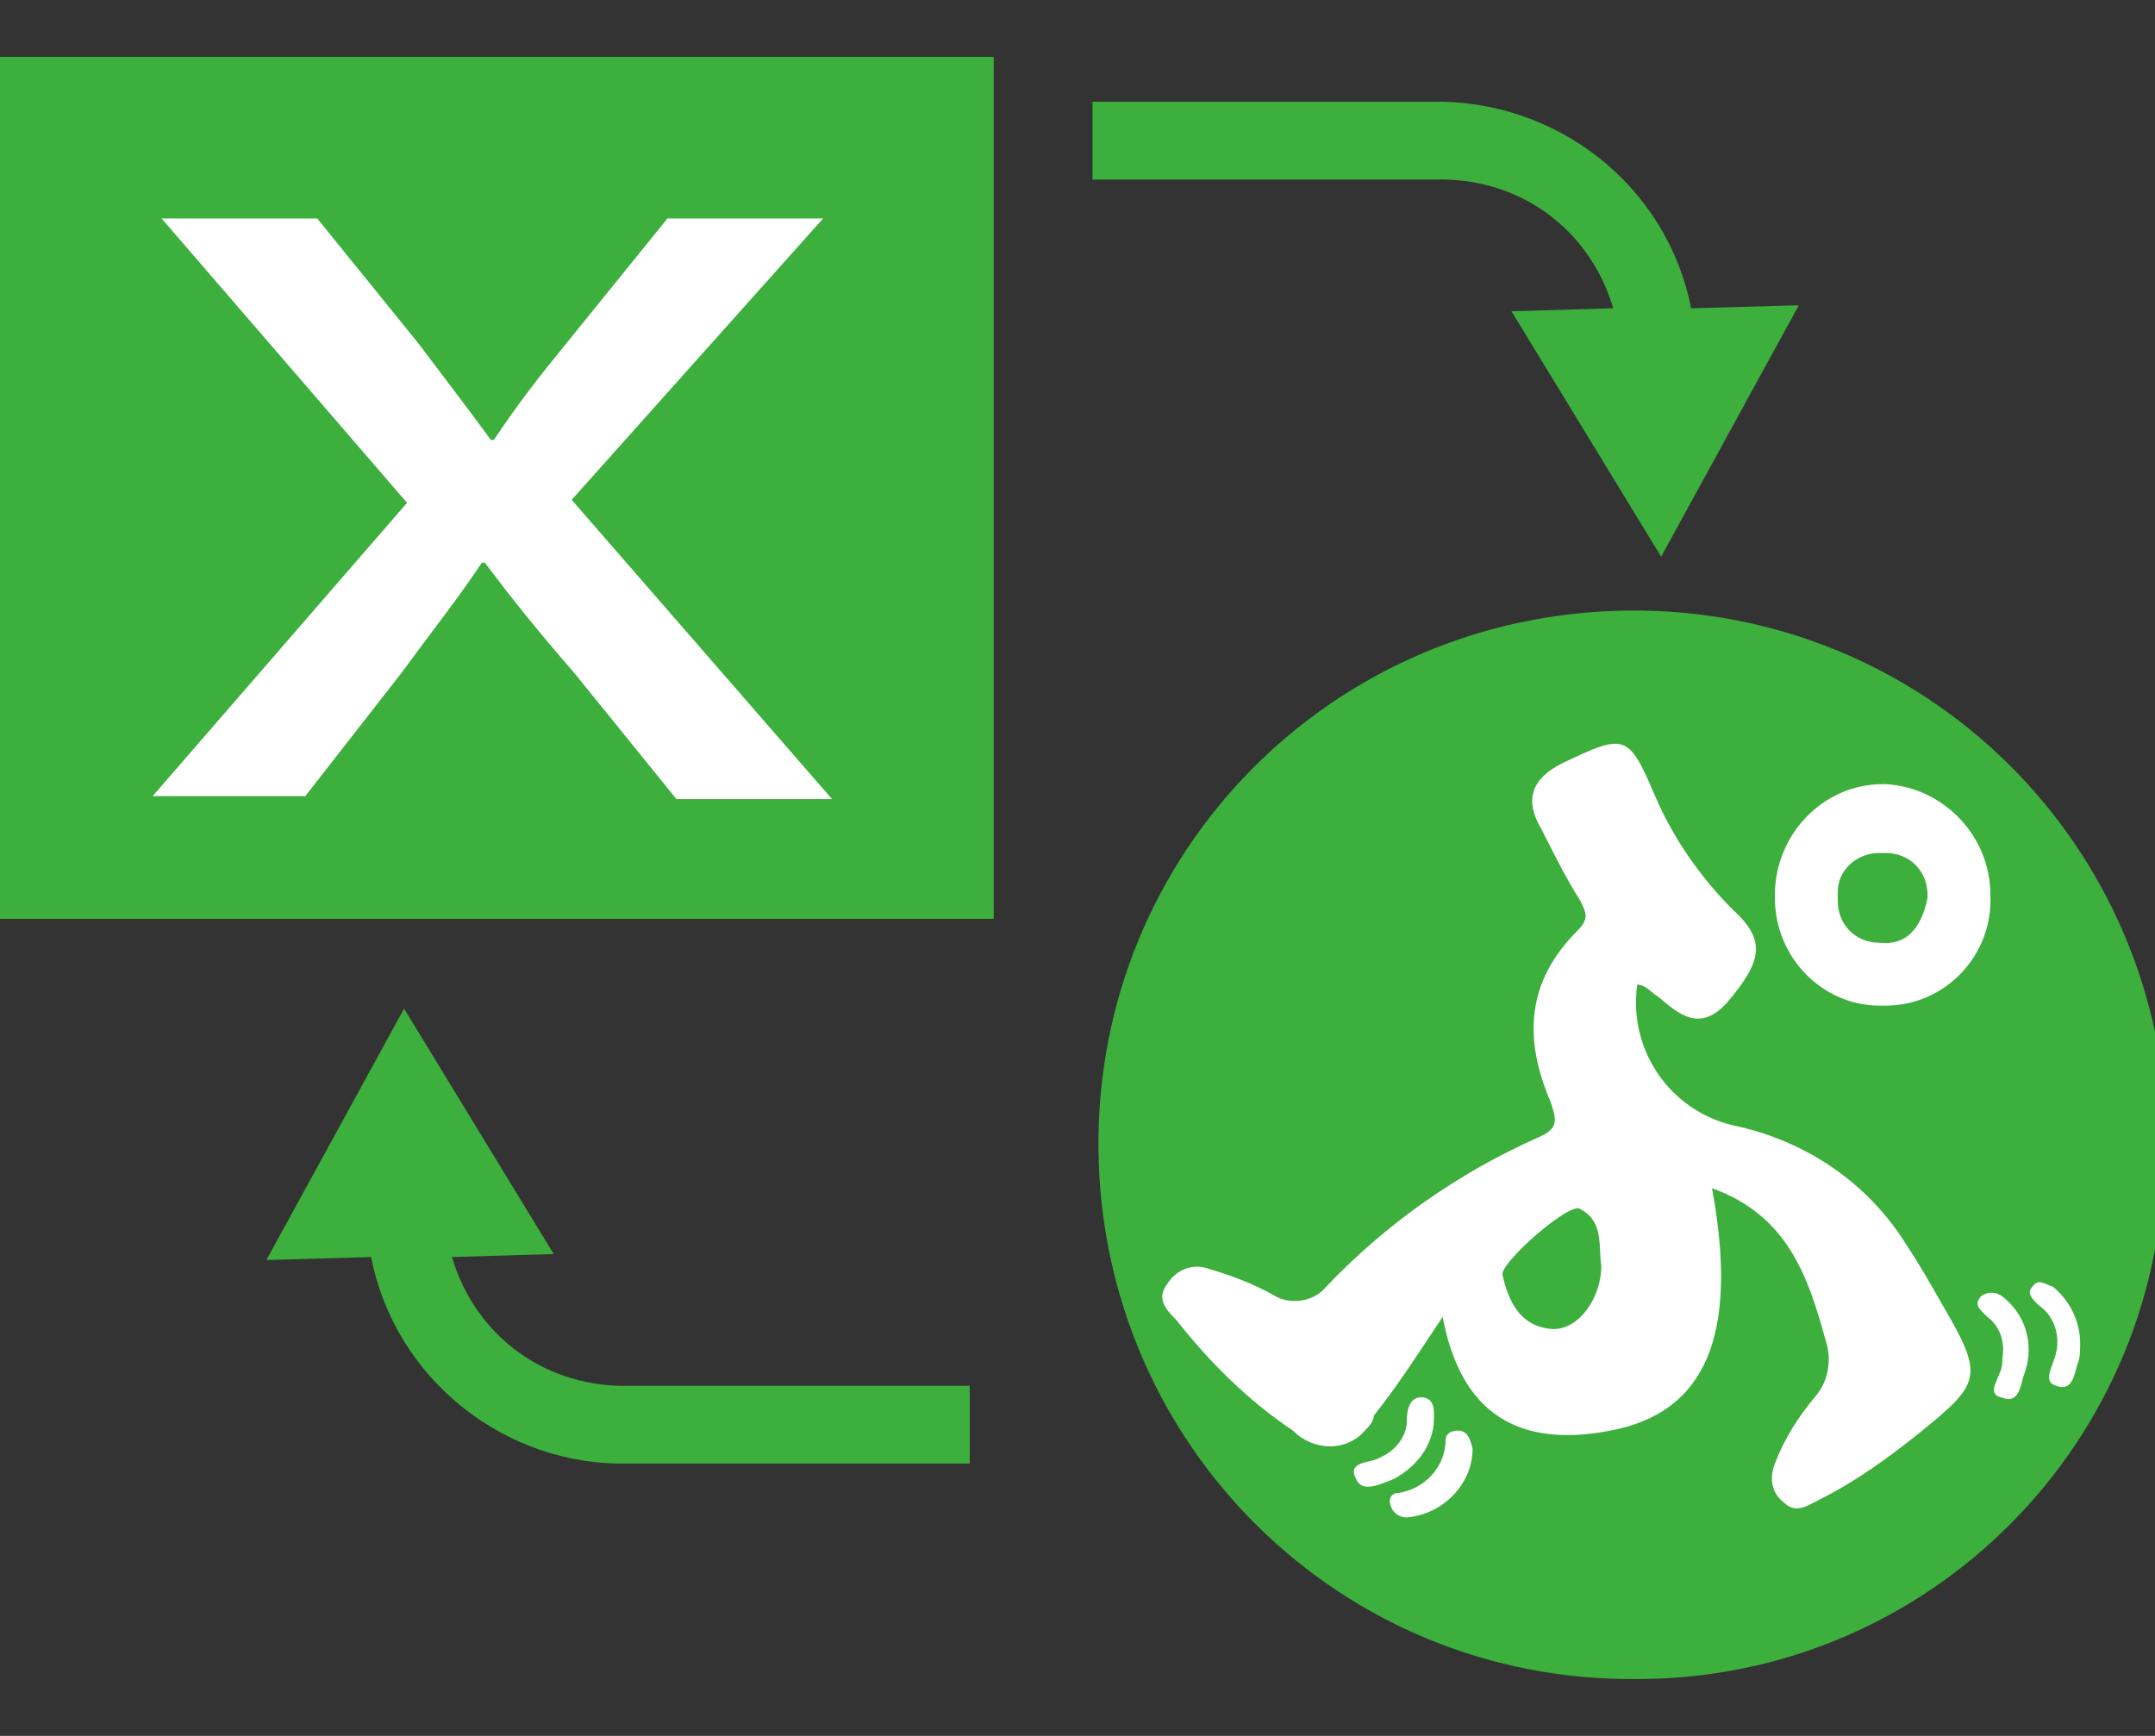 <?xml version="1.0" encoding="utf-8"?>
<!-- Generator: Adobe Illustrator 26.3.1, SVG Export Plug-In . SVG Version: 6.00 Build 0)  -->
<svg version="1.1" id="コンポーネント_49_1" xmlns="http://www.w3.org/2000/svg" xmlns:xlink="http://www.w3.org/1999/xlink"
	 x="0px" y="0px" viewBox="0 0 72 58" style="enable-background:new 0 0 72 58;" xml:space="preserve">
<rect x="0" y="0" width="72" height="58" fill="#333333" stroke="none"/>
<style type="text/css">
	.st0{fill:#3DAF3D;}
	.st1{fill:#FFFFFF;}
</style>
<rect id="長方形_9430" x="-0.3" y="1.9" class="st0" width="33.5" height="28.8"/>
<path id="パス_25542" class="st1" d="M27.8,26.7h-5.2l-3.4-4.2c-1.3-1.5-2.1-2.5-3-3.7h-0.1c-0.8,1.2-1.6,2.2-2.7,3.7l-3.2,4.1
	H5.1l8.5-9.8L5.4,7.3h5.2l3.4,4.2c0.9,1.2,1.6,2.1,2.4,3.2h0.1c0.8-1.2,1.5-2.1,2.4-3.2l3.4-4.2h5.2l-8.4,9.4L27.8,26.7z"/>
<path id="パス_25543" class="st0" d="M72.3,38.3c0.1,9.8-7.8,17.8-17.6,17.8l0,0l0,0c-9.9,0.1-17.9-7.8-18-17.7s7.8-17.9,17.7-18
	s17.9,7.8,18,17.7C72.3,38.1,72.3,38.2,72.3,38.3z"/>
<path id="パス_25544" class="st1" d="M63.7,41.6c-1.3-2.1-3.4-3.5-5.8-4c-2.1-0.5-3.5-2.5-3.2-4.7c0.3,0,0.5,0.3,0.7,0.4
	c0.7,0.6,1.4,1.2,2.3,0.2c1.2-1.4,1.3-2.1,0.2-3.1c-1.1-1.1-2-2.4-2.6-3.8c-0.9-2.1-1-2.1-3.1-1.1c-1,0.5-1.3,1.2-0.7,2.2
	c0.4,0.8,0.8,1.6,1.3,2.4c0.2,0.4,0.3,0.6-0.1,1c-1.7,1.7-1.8,3.6-0.9,5.7c0.2,0.6,0.3,0.9-0.4,1.2c-2.7,1.2-5.1,2.9-7.1,5
	c-0.4,0.5-1.2,0.6-1.7,0.3c-0.7-0.4-1.5-0.7-2.2-0.9c-0.5-0.2-1.1,0-1.4,0.5c-0.4,0.5,0,0.9,0.3,1.2c1.1,1.4,2.4,2.7,3.9,3.7
	c0.7,0.7,1.8,0.7,2.4,0c0.1-0.1,0.3-0.3,0.3-0.5c0.8-1,1.5-2.1,2.3-3.3c0.6,3.2,2.5,4.4,5.6,3.8c3.2-0.6,4.3-3.2,3.4-8.1
	c2.5,0.9,3.2,2.9,3.8,5.1c0.2,0.6,0.1,1.3-0.3,1.8c-0.6,0.7-1.1,1.5-1.4,2.3c-0.2,0.5-0.1,1,0.3,1.3c0.4,0.4,0.8,0.1,1.2-0.1
	c1.2-0.6,2.3-1.4,3.3-2.2c2.1-1.7,2.2-1.9,0.8-4.3C64.5,42.9,64.1,42.2,63.7,41.6 M51.8,44.4c-1-0.1-1.4-0.9-1.6-1.8
	c-0.1-0.4,2.3-2.5,2.6-2.2c0.8,0.4,0.6,1.3,0.7,1.9C53.5,43.4,52.7,44.5,51.8,44.4"/>
<path id="パス_25545" class="st1" d="M62.8,33.6H63c2,0,3.6-1.7,3.5-3.7l0,0c0-2-1.6-3.6-3.5-3.7h-0.1c-2,0-3.6,1.7-3.6,3.7l0,0
	V30C59.3,32,60.9,33.6,62.8,33.6 M61.4,29.8c0-0.7,0.6-1.3,1.4-1.3l0,0c0.1,0,0.1,0,0.2,0c0.8,0,1.4,0.6,1.4,1.4l0,0V30
	c-0.2,1-0.7,1.6-1.6,1.5c-0.8,0-1.4-0.6-1.4-1.4C61.4,30,61.4,29.9,61.4,29.8"/>
<path id="パス_25546" class="st1" d="M48.7,47.8L48.7,47.8c-0.2,0-0.4,0.1-0.4,0.3l0,0c0,0.9-0.7,1.7-1.7,1.8l0,0
	c-0.2,0.1-0.2,0.3-0.1,0.5l0,0c0.1,0.2,0.3,0.3,0.5,0.3c1.2-0.1,2.2-1.1,2.2-2.3C49.1,48,49,47.8,48.7,47.8"/>
<path id="パス_25547" class="st1" d="M68.6,43c-0.3-0.1-0.5-0.3-0.7,0c-0.2,0.2,0,0.4,0.2,0.6c0.6,0.4,0.8,1.2,0.5,1.9
	c-0.1,0.3-0.3,0.7,0.1,0.8c0.5,0.2,0.6-0.3,0.7-0.7c0.1-0.2,0.1-0.5,0.1-0.7C69.5,44.2,69.2,43.5,68.6,43"/>
<path id="パス_25548" class="st1" d="M67,43.4c-0.2-0.2-0.5-0.3-0.8-0.1c-0.3,0.3,0,0.5,0.2,0.7c0.4,0.3,0.6,0.8,0.5,1.4
	c0,0.1,0,0.3-0.1,0.5c-0.1,0.3-0.4,0.7,0.1,0.8c0.5,0.2,0.6-0.3,0.7-0.7C68,45,67.7,44,67,43.4"/>
<path id="パス_25549" class="st1" d="M47.9,47.6c0-0.3,0.1-0.8-0.3-0.9c-0.5-0.1-0.6,0.4-0.6,0.8c0,0.5-0.4,1-0.9,1.2
	c-0.3,0.2-1.1,0.1-0.8,0.7c0.2,0.5,0.8,0.2,1.3,0C47.3,49,47.8,48.4,47.9,47.6"/>
<path id="パス_25550" class="st0" d="M56.5,10.3c-0.8-4.1-4.5-7-8.7-6.9H36.5V6h11.4c2.8-0.1,5.2,1.6,6,4.3l-3.4,0.1l5,8.2
	l4.6-8.4L56.5,10.3z"/>
<path id="パス_25551" class="st0" d="M12.4,42c0.8,4.1,4.5,7,8.6,6.9h11.4v-2.6H21.1c-2.8,0.1-5.2-1.6-6-4.3l3.4-0.1l-5-8.2
	l-4.6,8.4L12.4,42z"/>
</svg>
